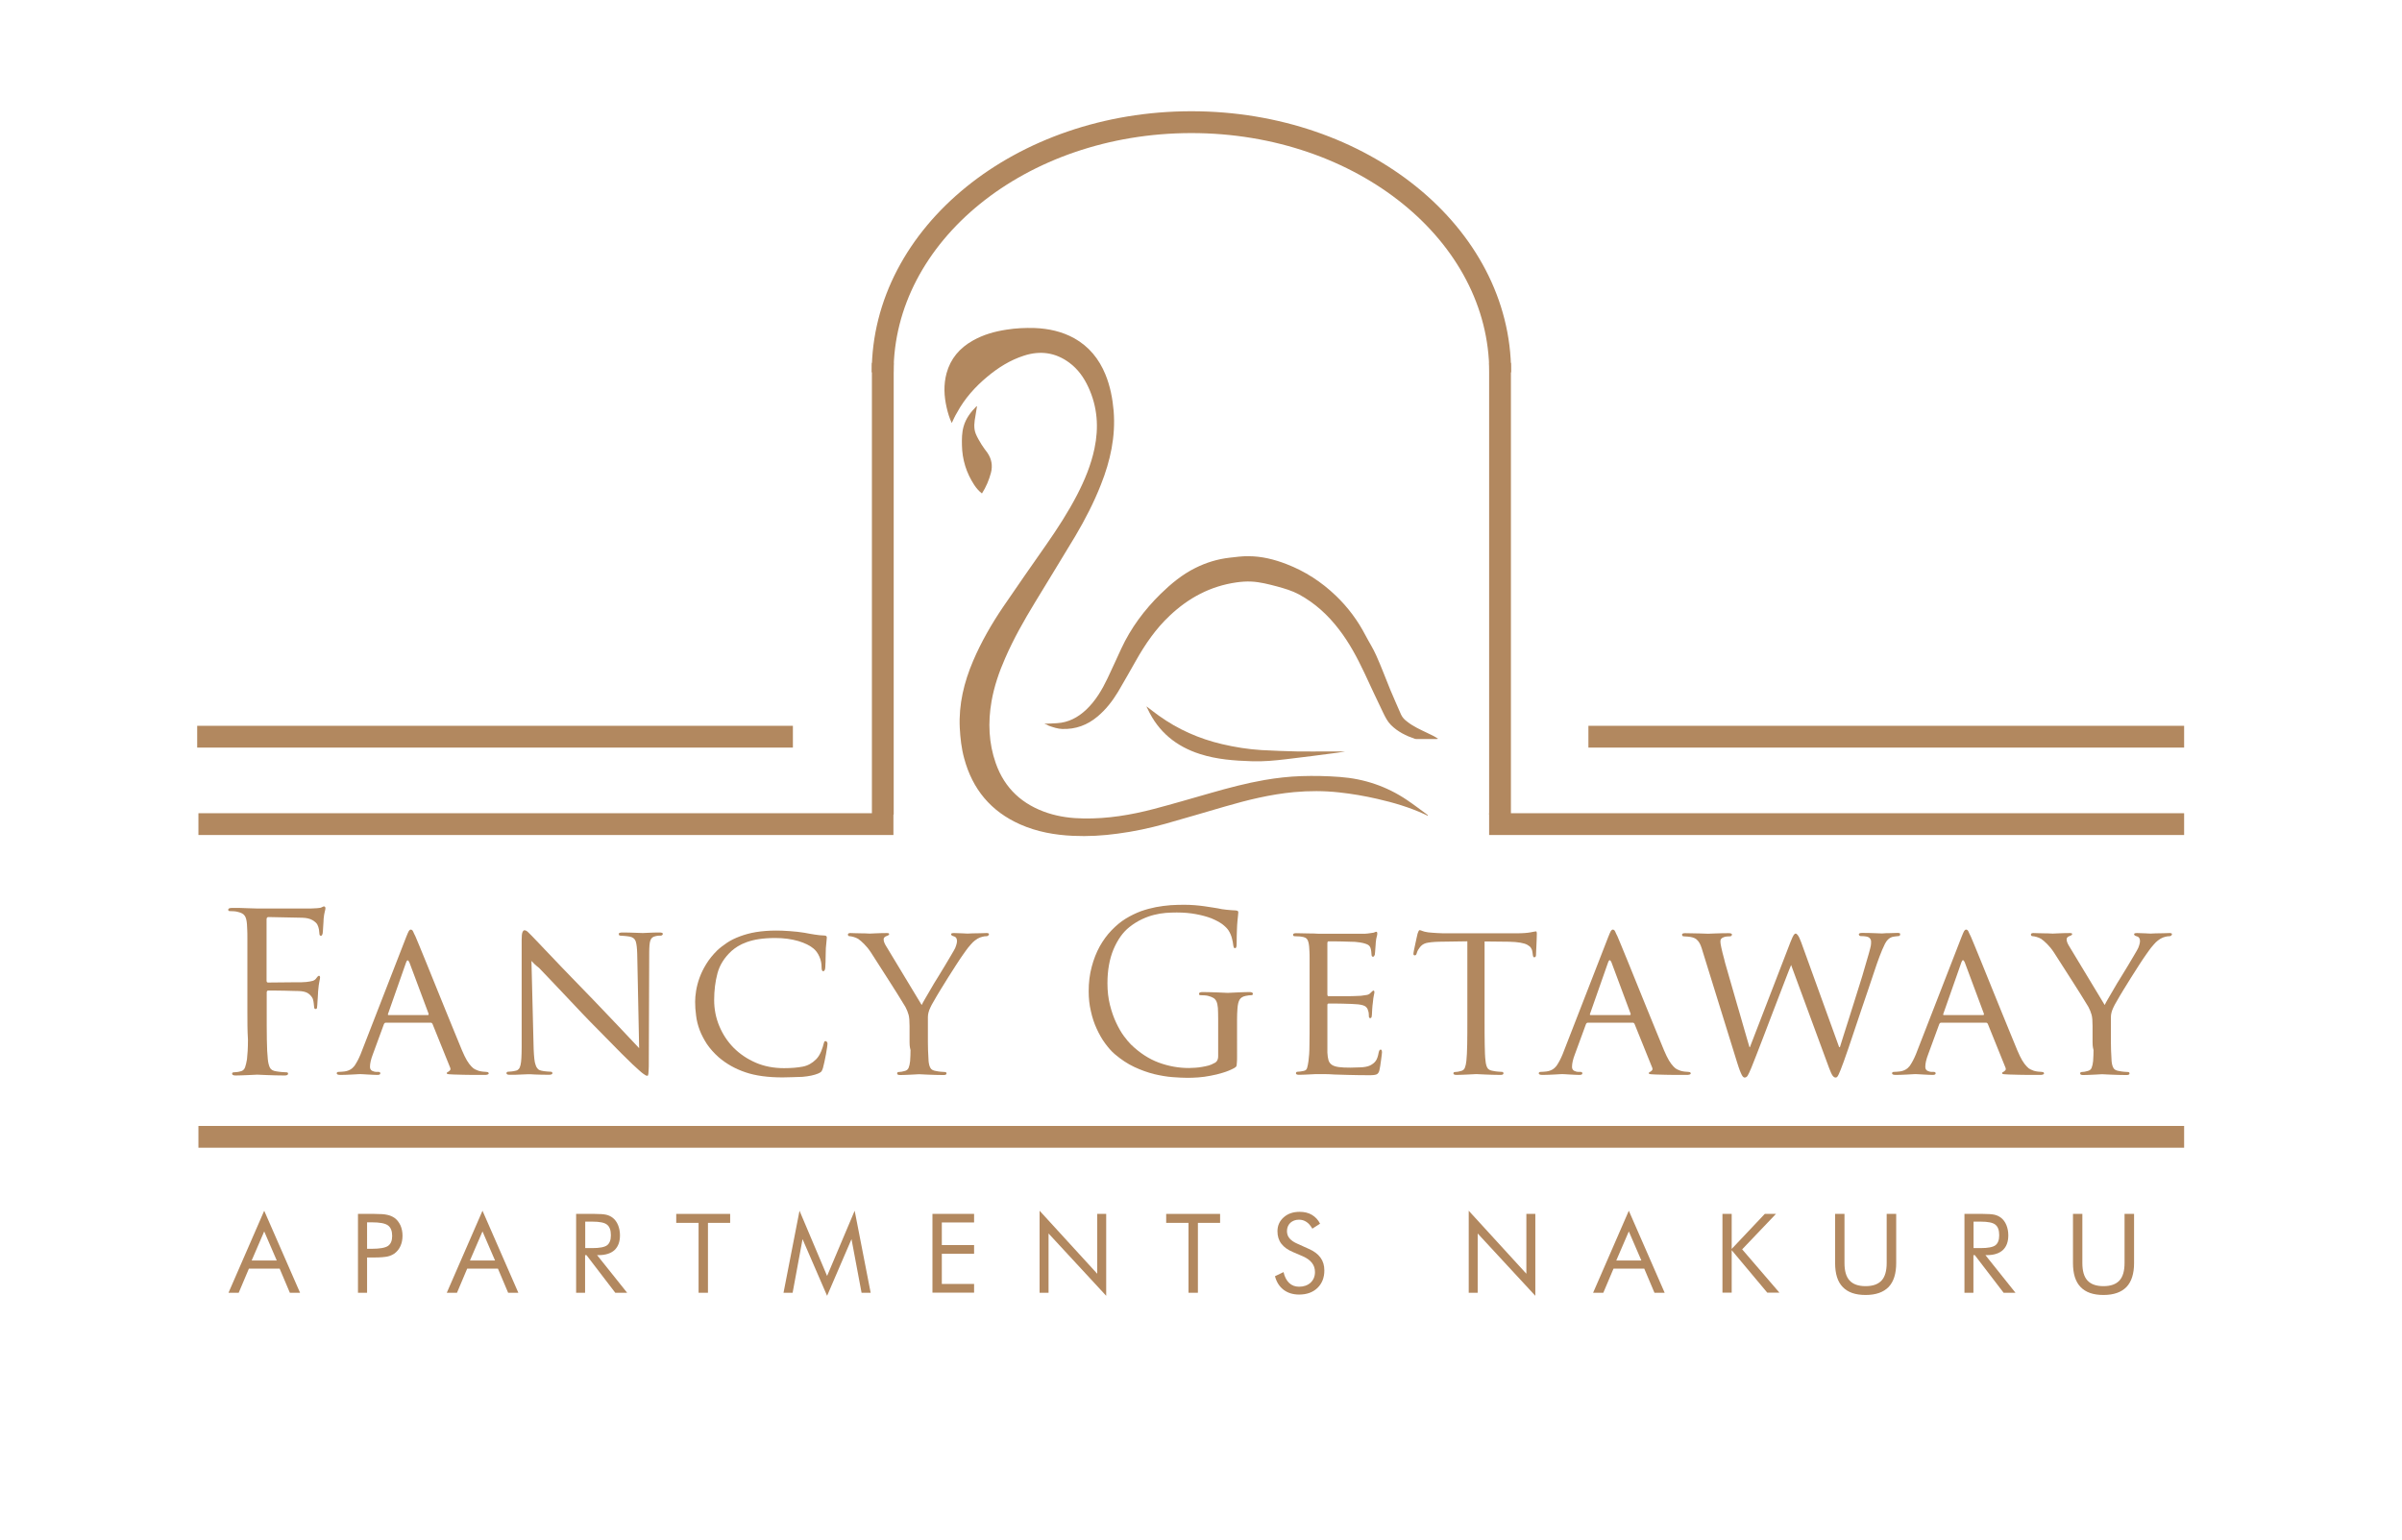 <?xml version="1.0" encoding="UTF-8"?> <svg xmlns="http://www.w3.org/2000/svg" xmlns:xlink="http://www.w3.org/1999/xlink" version="1.1" id="Layer_1" x="0px" y="0px" viewBox="0 0 1741.9 1117" xml:space="preserve"> <g> <path fill="#B2885F" d="M179.4,733.2V705c0-6.2,0-11.3,0-15.2c0-3.9,0-7.1,0-9.5c0-2.4,0-4.3-0.1-5.8c-0.1-1.4-0.1-2.8-0.2-4.1 c-0.2-2.8-0.7-4.9-1.6-6.2c-0.9-1.4-2.6-2.3-5.3-2.9c-0.6-0.2-1.5-0.3-2.6-0.4c-1.1-0.1-2.1-0.1-2.8-0.1c-0.9,0-1.3-0.3-1.3-1 c0-0.9,0.9-1.3,2.6-1.3c1.8,0,3.7,0,5.8,0c2,0,3.9,0.1,5.8,0.2l6.6,0.2c0.5,0,1.8,0,3.8,0c2,0,4.3,0,7,0s5.6,0,8.7,0 c3.1,0,6,0,8.7,0c2.7,0,5.1,0,7.1,0c2,0,3.4,0,4,0c1.5-0.1,2.9-0.2,4.1-0.2c1.2-0.1,2.2-0.2,3-0.4c0.5-0.2,1-0.4,1.3-0.6 c0.3-0.2,0.6-0.3,1-0.3c0.6,0,1,0.5,1,1.4c0,0.5-0.2,1.4-0.5,2.5c-0.3,1.1-0.6,2.8-0.8,5c0,0.4,0,1.1-0.1,2.1c-0.1,1-0.1,2-0.2,3.1 c-0.1,1.1-0.2,2.2-0.2,3.2c-0.1,1-0.1,1.7-0.2,2.2c-0.1,0.4-0.2,0.8-0.4,1.2c-0.2,0.4-0.5,0.6-0.9,0.6c-0.7,0-1.1-0.6-1.1-1.9 c0-0.6-0.1-1.5-0.3-2.7c-0.2-1.2-0.6-2.3-1.1-3.4c-0.5-1.1-1.7-2.2-3.5-3.3c-1.8-1.1-4.3-1.7-7.4-1.8l-24.6-0.5 c-1,0-1.4,0.6-1.4,1.8v44.3c0,1,0.4,1.4,1.1,1.4l20.5-0.2c1.4,0,2.6,0,3.8,0c1.1,0,2.3-0.1,3.4-0.2c1.9-0.2,3.4-0.5,4.6-0.8 c1.1-0.3,2.1-1,2.8-2.1c0.3-0.4,0.6-0.8,0.9-1.1c0.3-0.3,0.6-0.5,0.9-0.5c0.5,0,0.8,0.4,0.8,1.3c0,0.5-0.2,1.5-0.5,2.9 c-0.3,1.4-0.6,3.4-0.8,6c-0.1,0.8-0.2,1.8-0.2,2.9c-0.1,1.1-0.1,2.1-0.2,3.2c-0.1,1.1-0.1,2-0.2,2.9c-0.1,0.9-0.1,1.4-0.1,1.8 c0,0.7-0.1,1.4-0.2,2.1c-0.1,0.6-0.4,1-1,1c-0.7,0-1.1-0.5-1.1-1.4c-0.1-0.9-0.2-1.8-0.3-2.8c-0.1-1-0.3-2-0.6-3 c-0.4-1.2-1.3-2.3-2.6-3.5c-1.3-1.2-3.2-1.9-5.7-2.2c-1-0.1-2.6-0.2-5-0.2c-2.4-0.1-4.9-0.1-7.5-0.2c-2.6-0.1-5-0.1-7.3-0.1 c-2.2,0-3.7,0-4.3,0c-0.7,0-1.1,0.5-1.1,1.4v13.6c0,7.7,0,14.5,0.1,20.6c0.1,6,0.3,10.7,0.7,14.2c0.2,2.3,0.7,4.3,1.4,5.9 c0.7,1.6,2.3,2.6,4.8,2.9c1.2,0.2,2.5,0.4,3.9,0.5c1.4,0.1,2.5,0.2,3.3,0.2c0.9,0,1.3,0.3,1.3,1c0,0.9-0.9,1.3-2.6,1.3 c-2.2,0-4.5,0-6.7-0.1c-2.2-0.1-4.3-0.1-6.2-0.2c-1.9-0.1-3.4-0.1-4.6-0.2c-1.2-0.1-1.9-0.1-2.2-0.1c-0.2,0-0.9,0-2.2,0.1 c-1.2,0.1-2.6,0.1-4.2,0.2c-1.6,0.1-3.3,0.1-5,0.2c-1.7,0.1-3.1,0.1-4.3,0.1c-1.7,0-2.6-0.4-2.6-1.3c0-0.6,0.4-1,1.3-1 c0.7,0,1.5-0.1,2.4-0.2c0.9-0.1,1.7-0.3,2.4-0.5c1.6-0.3,2.7-1.3,3.3-2.9c0.6-1.6,1-3.6,1.4-5.9c0.4-3.4,0.7-8.1,0.7-14.2 C179.4,747.7,179.4,740.9,179.4,733.2z"></path> <path fill="#B2885F" d="M261.5,764.6l33.1-85.1c0.9-2.2,1.5-3.7,1.9-4.3c0.4-0.6,0.9-1,1.4-1c0.7,0,1.3,0.5,1.7,1.4 c0.4,0.9,0.9,2.1,1.7,3.6c0.4,1,1.4,3.2,2.8,6.7c1.4,3.5,3.2,7.8,5.2,12.7c2,5,4.2,10.4,6.6,16.3s4.8,11.8,7.1,17.5 c2.3,5.8,4.6,11.2,6.7,16.4c2.1,5.2,3.9,9.5,5.3,12.9c1.3,3.1,2.5,5.5,3.6,7.4c1.1,1.8,2.2,3.3,3.2,4.3c1,1.1,1.9,1.8,2.8,2.2 c0.9,0.4,1.7,0.7,2.4,1c1.1,0.3,2.1,0.5,3,0.6c1,0.1,1.8,0.2,2.6,0.2c0.4,0,0.8,0.1,1.2,0.2c0.4,0.2,0.6,0.5,0.6,0.9 c0,0.4-0.3,0.7-1,0.9c-0.6,0.2-1.4,0.2-2.2,0.2c-0.5,0-1.5,0-3,0s-3.2,0-5.3,0s-4.3,0-6.7-0.1c-2.4-0.1-4.8-0.1-7.3-0.2 c-1.4-0.1-2.6-0.2-3.5-0.2c-1-0.1-1.4-0.3-1.4-0.7c0-0.3,0.1-0.5,0.2-0.6c0.2-0.1,0.4-0.2,0.7-0.4c0.4-0.2,0.9-0.6,1.4-1.1 c0.5-0.5,0.5-1.4-0.1-2.6l-12.6-31.2c-0.3-0.5-0.7-0.8-1.3-0.8h-32.5c-0.6,0-1.1,0.4-1.4,1.1l-8,21.8c-1.4,3.6-2.1,6.7-2.1,9.1 c0,1.4,0.5,2.3,1.5,2.9c1,0.5,2.1,0.8,3.3,0.8h1.3c1,0,1.4,0.4,1.4,1.1s-0.7,1.1-2.1,1.1c-0.9,0-1.9,0-3.2-0.1 c-1.3-0.1-2.6-0.1-3.8-0.2c-1.3-0.1-2.4-0.1-3.4-0.2c-1-0.1-1.7-0.1-2.2-0.1c-0.3,0-1,0-2,0.1c-1,0.1-2.2,0.1-3.5,0.2 c-1.3,0.1-2.8,0.1-4.3,0.2c-1.5,0.1-3,0.1-4.4,0.1c-1.8,0-2.7-0.4-2.7-1.1s0.4-1.1,1.3-1.1c0.5,0,1.2,0,2.1-0.1 c0.9-0.1,1.5-0.1,2.1-0.2c3.2-0.4,5.6-1.8,7.3-4C258.6,770.8,260.1,768,261.5,764.6z M281.8,736.2h28.5c0.4,0,0.6-0.3,0.5-1 L296.9,698c-0.9-2-1.7-2-2.4,0l-13.1,37.3C281.2,735.9,281.3,736.2,281.8,736.2z"></path> <path fill="#B2885F" d="M385.4,696.9L387,761c0.1,2.8,0.3,5.1,0.5,7c0.2,1.9,0.5,3.4,1,4.6c0.4,1.2,1,2.1,1.6,2.7 c0.6,0.6,1.4,1,2.4,1.2c1.3,0.3,2.6,0.5,4,0.6c1.4,0.1,2.4,0.2,3,0.2c0.7,0,1.1,0.4,1.1,1.1s-0.9,1.1-2.6,1.1 c-4.1,0-7.4-0.1-10-0.2c-2.6-0.2-4.2-0.2-4.9-0.2c-0.6,0-2.3,0.1-4.9,0.2c-2.6,0.2-5.5,0.2-8.7,0.2c-1.5,0-2.2-0.4-2.2-1.1 s0.4-1.1,1.1-1.1c0.5,0,1.4-0.1,2.5-0.2c1.1-0.1,2.2-0.3,3.3-0.6c0.9-0.2,1.5-0.6,2.1-1.3c0.5-0.6,0.9-1.6,1.2-2.9 c0.3-1.3,0.5-3,0.6-5c0.1-2.1,0.2-4.7,0.2-7.8v-77.9c0-2.8,0.2-4.6,0.6-5.5c0.4-0.9,0.8-1.4,1.4-1.4c0.9,0,1.8,0.5,2.8,1.5 c1,1,1.9,1.9,2.6,2.6c0.5,0.5,2.1,2.2,4.8,5c2.7,2.8,6,6.4,10.1,10.6c4.1,4.3,8.6,9.1,13.8,14.4c5.1,5.3,10.4,10.8,15.8,16.3 c3.5,3.6,7,7.3,10.5,11c3.5,3.7,6.7,7.1,9.8,10.3c3,3.2,5.7,6,8,8.5c2.3,2.5,4,4.2,5,5.3l-1.4-68.2c-0.1-4.4-0.5-7.5-1.1-9.3 c-0.6-1.8-2-2.9-4.2-3.4c-1.3-0.2-2.6-0.4-4-0.5c-1.4-0.1-2.3-0.2-2.9-0.2c-0.5,0-0.9-0.2-1-0.5c-0.1-0.3-0.2-0.6-0.2-0.8 c0-0.6,0.9-1,2.7-1c3.2,0,6.2,0.1,9.1,0.2c2.9,0.1,4.7,0.2,5.6,0.2c0.9,0,2.3-0.1,4.5-0.2c2.1-0.1,4.6-0.2,7.5-0.2 c1.7,0,2.6,0.3,2.6,1c0,0.2-0.1,0.5-0.4,0.8c-0.3,0.3-0.7,0.5-1.2,0.5c-0.3,0-0.7,0-1.3,0c-0.5,0-1.2,0.1-2.1,0.3 c-1.2,0.2-2.1,0.6-2.7,1.1c-0.6,0.5-1.1,1.3-1.4,2.2c-0.3,0.9-0.5,2.1-0.6,3.4c-0.1,1.4-0.2,3.1-0.2,5.1l-0.3,79.7 c0,2.2,0,4-0.1,5.3c-0.1,1.3-0.1,2.3-0.2,3c-0.1,0.7-0.2,1.1-0.3,1.3s-0.3,0.2-0.6,0.2c-0.3,0-0.7-0.1-1.1-0.3 c-0.4-0.2-1-0.6-1.8-1.2s-1.8-1.4-3-2.5c-1.2-1.1-2.8-2.5-4.7-4.3c-0.3-0.3-1.7-1.7-4.2-4.1c-2.5-2.4-5.5-5.4-9-9 c-3.5-3.6-7.4-7.5-11.5-11.7c-4.2-4.2-8.1-8.2-11.8-12.1c-4.1-4.3-8-8.5-11.9-12.6c-3.9-4.1-7.5-7.9-10.8-11.4 c-3.3-3.5-6.2-6.5-8.6-9C388.2,699.9,386.4,698.1,385.4,696.9z"></path> <path fill="#B2885F" d="M567.6,781.4c-10.7,0-19.7-1.2-27-3.7c-7.4-2.5-13.8-6.1-19.4-10.9c-3.4-3-6.2-6.2-8.5-9.5 c-2.2-3.4-4-6.8-5.3-10.2c-1.3-3.5-2.2-7-2.6-10.5c-0.5-3.5-0.7-6.9-0.7-10.1c0-2.2,0.2-4.9,0.7-7.9s1.3-6.2,2.5-9.5 c1.2-3.3,2.8-6.6,4.9-10s4.7-6.6,7.8-9.7c2.1-2,4.6-3.9,7.3-5.7c2.7-1.8,5.8-3.3,9.3-4.6c3.5-1.3,7.4-2.4,11.7-3.1 c4.3-0.7,9.2-1.1,14.6-1.1c2.8,0,6,0.1,9.8,0.4c3.7,0.3,7.3,0.6,10.7,1.2c2.7,0.5,5.1,1,7.4,1.3c2.3,0.4,4.6,0.6,7,0.7 c1.2,0,1.8,0.5,1.8,1.4c0,0.5-0.1,1.3-0.2,2.4c-0.1,1.1-0.3,2.8-0.5,5.3c0,1.2,0,2.5-0.1,3.8c-0.1,1.4-0.1,2.7-0.1,4.1 c0,1.3,0,2.6-0.1,3.7c-0.1,1.1-0.1,1.9-0.1,2.3c-0.1,1.9-0.6,2.9-1.6,2.9c-0.7,0-1.1-1-1.1-2.9c0-2.7-0.5-5.2-1.6-7.7 c-1.1-2.5-2.5-4.4-4.3-5.9c-2.5-2.1-6.1-3.9-11-5.4c-4.9-1.4-10.4-2.2-16.7-2.2c-4.5,0-8.4,0.3-11.8,0.8c-3.4,0.5-6.4,1.3-8.9,2.2 c-2.5,0.9-4.6,1.9-6.4,3c-1.8,1.1-3.3,2.3-4.6,3.4c-5.2,4.8-8.6,10.2-10.2,16.2c-1.6,6-2.4,12.5-2.4,19.4c0,6.5,1.2,12.8,3.7,18.8 c2.5,6,5.9,11.2,10.4,15.8c4.5,4.5,9.8,8.1,16,10.8c6.2,2.7,13.1,4,20.6,4c5.3,0,9.8-0.4,13.5-1.1c3.7-0.7,6.9-2.5,9.7-5.3 c1.5-1.5,2.7-3.4,3.7-5.8c1-2.4,1.5-4.2,1.8-5.5c0.2-0.7,0.4-1.3,0.5-1.5c0.1-0.3,0.4-0.4,1-0.4c0.3,0,0.6,0.2,0.9,0.6 c0.3,0.4,0.4,0.8,0.4,1.4c0,0.2-0.1,1-0.3,2.5c-0.2,1.4-0.5,3.1-0.8,4.9c-0.3,1.8-0.7,3.7-1.1,5.5c-0.4,1.9-0.8,3.4-1.1,4.6 c-0.4,1.3-0.8,2.1-1.2,2.6c-0.4,0.4-1.1,0.9-2.3,1.4c-2.9,1.2-6.7,2-11.4,2.4C576.9,781.1,572.2,781.4,567.6,781.4z"></path> <path fill="#B2885F" d="M659.6,755.9v-11.7c0-3.6-0.2-6.4-0.7-8.2c-0.5-1.9-1.3-3.8-2.3-5.7c-0.2-0.3-0.9-1.4-1.9-3.1 c-1.1-1.8-2.4-3.9-4-6.5c-1.6-2.6-3.3-5.3-5.2-8.2c-1.9-2.9-3.7-5.8-5.5-8.6c-1.8-2.8-3.5-5.4-5-7.8c-1.5-2.3-2.6-4.1-3.4-5.3 c-1.7-2.6-3.4-4.6-5-6.2c-1.6-1.6-3-2.8-4.3-3.7c-1.1-0.6-2.2-1.1-3.4-1.4c-1.2-0.3-2-0.5-2.6-0.5c-1,0-1.4-0.4-1.4-1.3 c0-0.6,0.6-1,1.8-1c0.6,0,1.7,0,3.2,0.1c1.5,0.1,3,0.1,4.6,0.1c1.5,0,2.9,0,4.1,0.1c1.2,0.1,1.9,0.1,2.1,0.1c0.5,0,2-0.1,4.4-0.2 c2.4-0.1,5-0.2,7.8-0.2c0.9,0,1.4,0.1,1.6,0.2c0.2,0.2,0.3,0.4,0.3,0.7c0,0.4-0.7,0.9-2.2,1.4c-1.2,0.5-1.8,1.3-1.8,2.2 s0.2,1.9,0.6,2.7c0.4,0.9,0.8,1.7,1.4,2.6l25.6,42.4c0.4-1,1.3-2.5,2.5-4.6c1.2-2.1,2.6-4.5,4.2-7.2c1.5-2.7,3.2-5.4,5-8.3 c1.8-2.9,3.4-5.6,5-8.2c1.5-2.6,2.9-4.9,4.1-6.9c1.2-2,2-3.3,2.4-4.1c0.9-1.5,1.5-2.8,1.8-4c0.4-1.2,0.6-2.2,0.6-3 c0-1.9-0.7-3.1-2.2-3.5c-1.4-0.3-2.1-0.9-2.1-1.6c0-0.5,0.7-0.8,2.2-0.8c1.8,0,3.8,0.1,5.8,0.2c2.1,0.1,3.4,0.2,3.9,0.2 c0.2,0,0.9,0,2.2-0.1c1.2-0.1,2.6-0.1,4.1-0.1c1.5,0,3,0,4.4-0.1c1.4-0.1,2.5-0.1,3.1-0.1c1.2,0,1.8,0.3,1.8,0.8 c0,0.3-0.2,0.6-0.5,1c-0.3,0.3-0.7,0.5-1.3,0.5c-0.9,0-1.9,0.1-3,0.4c-1.2,0.3-2.3,0.7-3.5,1.4c-1.4,0.9-2.5,1.7-3.4,2.6 c-0.9,0.9-2.1,2.3-3.6,4.1c-0.7,1-1.9,2.5-3.4,4.7c-1.5,2.2-3.3,4.7-5.1,7.6c-1.9,2.9-3.8,5.9-5.8,9.1c-2,3.2-3.9,6.3-5.7,9.2 c-1.8,2.9-3.3,5.5-4.6,7.8c-1.3,2.2-2.2,3.8-2.6,4.8c-1.2,2.5-1.8,4.8-1.8,7c0,2.2,0,4.4,0,6.6v11.7c0,1.2,0,3,0.1,5.6 c0.1,2.6,0.2,5.2,0.4,8c0.2,2,0.6,3.7,1.3,4.9c0.6,1.2,2,2,4.2,2.3c1,0.2,2.1,0.4,3.4,0.5c1.3,0.1,2.3,0.2,3,0.2 c0.7,0,1.1,0.4,1.1,1.1s-0.7,1.1-2.2,1.1c-1.9,0-3.9,0-5.9-0.1c-2-0.1-3.9-0.1-5.6-0.2c-1.7-0.1-3.1-0.1-4.2-0.2 c-1.1-0.1-1.8-0.1-2-0.1c-0.2,0-0.8,0-1.8,0.1c-1,0.1-2.2,0.1-3.7,0.2c-1.4,0.1-2.9,0.1-4.4,0.2c-1.5,0.1-2.8,0.1-3.8,0.1 c-1.5,0-2.2-0.4-2.2-1.1s0.4-1.1,1.1-1.1c0.6,0,1.3-0.1,2.1-0.2c0.7-0.1,1.4-0.3,2.1-0.5c1.5-0.3,2.5-1.1,3-2.3 c0.5-1.2,0.9-2.9,1.1-4.9c0.2-2.8,0.3-5.4,0.3-8C659.6,759,659.6,757.1,659.6,755.9z"></path> <path fill="#B2885F" d="M883.4,766v-27.2c0-3.2-0.1-5.8-0.2-7.8c-0.2-2-0.5-3.5-1-4.6s-1.2-2-2.2-2.6c-1-0.6-2.2-1.1-3.8-1.5 c-0.6-0.2-1.5-0.3-2.6-0.4c-1.1-0.1-2.1-0.1-2.8-0.1c-0.9,0-1.3-0.3-1.3-1c0-0.9,0.9-1.3,2.6-1.3c1.8,0,3.7,0,5.8,0.1 c2,0.1,3.9,0.1,5.7,0.2c1.8,0.1,3.3,0.1,4.5,0.2c1.2,0.1,1.9,0.1,2.2,0.1c0.2,0,0.9,0,2.2-0.1c1.2-0.1,2.6-0.1,4.2-0.2 c1.6-0.1,3.3-0.1,5-0.2c1.7-0.1,3.1-0.1,4.3-0.1c1.7,0,2.6,0.4,2.6,1.3c0,0.6-0.4,1-1.3,1c-0.5,0-1.1,0-1.7,0.1 c-0.6,0.1-1.4,0.2-2.3,0.4c-2.1,0.4-3.6,1.4-4.4,2.8c-0.8,1.4-1.3,3.5-1.5,6.3c-0.2,2.6-0.3,5.1-0.3,7.7s0,5.5,0,9V766 c0,1.8,0,3.2-0.1,4.2c-0.1,1-0.1,1.8-0.2,2.4c-0.1,0.6-0.3,1-0.6,1.2c-0.3,0.2-0.7,0.5-1.1,0.8c-2.6,1.4-5.3,2.5-8.3,3.4 c-3,0.9-6,1.7-9,2.2c-3,0.6-6,1-8.8,1.2c-2.8,0.2-5.4,0.3-7.8,0.3c-3.1,0-6.7-0.2-10.9-0.5c-4.2-0.3-8.6-1.1-13.4-2.2 c-4.7-1.2-9.5-2.9-14.4-5.2c-4.9-2.3-9.5-5.4-14-9.2c-2.5-2.1-4.8-4.8-7.1-7.9c-2.3-3.1-4.3-6.7-6.1-10.6 c-1.8-3.9-3.2-8.1-4.2-12.7c-1.1-4.6-1.6-9.4-1.6-14.4c0-6.4,0.7-12.3,2.2-17.8c1.4-5.4,3.4-10.4,5.8-14.8 c2.5-4.4,5.3-8.3,8.6-11.7c3.3-3.4,6.6-6.2,10.2-8.4c3.6-2.2,7.3-4,11-5.4c3.7-1.3,7.4-2.3,11-3c3.6-0.7,7.2-1.1,10.6-1.4 c3.5-0.2,6.7-0.3,9.8-0.3c2.6,0,5.1,0.1,7.7,0.3c2.6,0.2,5,0.5,7.2,0.8c2.2,0.3,4.2,0.6,5.9,0.9c1.7,0.3,2.9,0.5,3.7,0.6 c1.7,0.4,3.8,0.8,6.2,1c2.5,0.3,4.7,0.4,6.7,0.5c0.9,0.1,1.4,0.3,1.6,0.5c0.2,0.3,0.3,0.5,0.3,0.9c0,0.5-0.1,1.3-0.2,2.2 c-0.1,1-0.2,2.3-0.4,4c-0.2,1.7-0.3,3.9-0.4,6.6c-0.1,2.7-0.2,6-0.2,9.9c0,1.3-0.1,2.2-0.3,2.6c-0.2,0.5-0.6,0.7-1.1,0.7 c-0.5,0-0.9-0.8-1.1-2.4c-0.1-1.2-0.4-2.7-0.9-4.7c-0.5-2-1.3-3.9-2.5-5.8c-1-1.5-2.5-3-4.6-4.6c-2.1-1.5-4.8-2.9-7.9-4.2 c-3.2-1.2-6.8-2.2-11.1-3s-8.9-1.2-14-1.2c-2.6,0-5.2,0.1-7.9,0.3c-2.7,0.2-5.5,0.7-8.4,1.4c-2.9,0.7-5.9,1.8-8.9,3.2 c-3,1.4-6.1,3.3-9.1,5.7c-4.7,3.7-8.5,9.1-11.5,16.1c-2.9,7-4.4,15.2-4.4,24.6c0,5.7,0.6,10.9,1.8,15.7c1.2,4.8,2.7,9.1,4.5,12.9 c1.8,3.8,3.6,7,5.6,9.7s3.7,4.7,5.1,6.1c6.4,6.2,13.2,10.6,20.3,13.2c7.1,2.6,14.4,3.9,21.7,3.9c1.4,0,2.9-0.1,4.6-0.2 c1.7-0.1,3.4-0.3,5-0.6c1.7-0.3,3.2-0.6,4.7-1c1.5-0.4,2.8-1,3.8-1.6C882.4,770.4,883.4,768.6,883.4,766z"></path> <path fill="#B2885F" d="M949.7,740.1v-24c0-5.2,0-9.5,0-12.8c0-3.3,0-6,0-8.1s0-3.7-0.1-5c-0.1-1.2-0.1-2.4-0.2-3.4 c-0.2-2.3-0.6-4.1-1.3-5.3c-0.6-1.2-2.1-1.9-4.5-2.2c-0.5-0.1-1.3-0.2-2.3-0.2c-1-0.1-1.8-0.1-2.5-0.1c-0.7,0-1.1-0.4-1.1-1.1 c0-0.7,0.7-1.1,2.2-1.1c1.6,0,3.3,0,5.1,0.1c1.8,0.1,3.5,0.1,5.1,0.1c1.6,0,3,0,4.1,0.1c1.1,0.1,1.8,0.1,2,0.1c0.1,0,1,0,2.6,0 s3.5,0,5.8,0c2.3,0,4.8,0,7.5,0s5.3,0,7.8,0c2.5,0,4.6,0,6.4,0c1.8,0,3,0,3.5,0c1.4-0.1,2.7-0.2,3.8-0.4c1.2-0.2,2-0.3,2.6-0.4 c0.3-0.1,0.6-0.2,1-0.4s0.6-0.2,1-0.2c0.4,0,0.6,0.4,0.6,1.3c0,0.5-0.1,1.3-0.4,2.2c-0.3,0.9-0.5,2.3-0.7,4.2c0,0.3,0,0.9-0.1,1.7 c-0.1,0.8-0.1,1.7-0.2,2.6c-0.1,1-0.2,1.9-0.2,2.7c-0.1,0.9-0.1,1.5-0.2,1.9c-0.1,0.3-0.3,0.6-0.5,1c-0.2,0.3-0.5,0.5-0.8,0.5 c-0.7,0-1.1-0.6-1.1-1.8c0-0.5-0.1-1.3-0.2-2.2c-0.1-0.9-0.3-1.8-0.6-2.6c-0.2-0.5-0.5-1-0.9-1.4c-0.4-0.4-0.9-0.8-1.7-1.1 c-0.7-0.3-1.7-0.6-2.9-0.9c-1.2-0.3-2.7-0.5-4.6-0.7c-0.6-0.1-2-0.2-4-0.2c-2-0.1-4.2-0.1-6.5-0.2c-2.3-0.1-4.4-0.1-6.3-0.1 s-3.1,0-3.5,0c-0.5,0-0.8,0.5-0.8,1.4v37c0,1,0.3,1.4,0.8,1.4c0.4,0,1.7,0,3.9,0c2.2,0,4.6,0,7.3,0c2.7,0,5.2,0,7.5-0.1 c2.3-0.1,3.9-0.1,4.8-0.2c1.7-0.2,3.1-0.4,4.2-0.6c1.1-0.2,2-0.6,2.7-1.4c1.2-1.2,1.9-1.8,2.1-1.8c0.5,0,0.8,0.4,0.8,1.1 c0,0.4-0.1,1.2-0.4,2.4c-0.3,1.2-0.5,2.9-0.7,5.1c-0.2,1.4-0.4,3.1-0.5,5c-0.1,2-0.2,3.2-0.2,3.8c0,0.5-0.1,1.1-0.2,1.7 c-0.2,0.6-0.5,0.9-1,0.9c-0.6,0-1-0.4-1-1.3c0-0.6,0-1.3-0.1-2.1c-0.1-0.7-0.2-1.5-0.6-2.4c-0.2-1-0.8-1.8-1.7-2.6 c-0.9-0.7-2.7-1.3-5.5-1.6c-1-0.1-2.5-0.2-4.6-0.3c-2.1-0.1-4.3-0.2-6.6-0.2c-2.2-0.1-4.3-0.1-6.2-0.1s-3.2,0-3.8,0s-1,0.3-1,1 v11.4c0,1.2,0,2.9,0,5.2c0,2.3,0,4.7,0,7.1c0,2.5,0,4.7,0,6.8s0,3.4,0,4.1c0.1,2.2,0.4,4.1,0.8,5.5c0.4,1.4,1.3,2.6,2.5,3.4 c1.2,0.8,2.9,1.3,5,1.6c2.1,0.3,5,0.4,8.5,0.4c1.8,0,4.2-0.1,7-0.2c2.9-0.1,5.2-0.5,7-1.3c1.8-0.9,3.2-1.9,4.2-3.3 c1-1.3,1.7-3.4,2.2-6.2c0.3-1.4,0.8-2.1,1.4-2.1c0.4,0,0.7,0.2,0.8,0.6c0.1,0.4,0.2,0.9,0.2,1.4c0,0.2-0.1,0.9-0.2,2 c-0.1,1.1-0.3,2.4-0.5,3.8c-0.2,1.4-0.4,2.8-0.6,4.2c-0.2,1.3-0.4,2.4-0.6,3.1c-0.2,0.9-0.5,1.5-0.9,2c-0.4,0.5-0.8,0.8-1.4,1 c-0.5,0.2-1.3,0.3-2.2,0.4c-0.9,0.1-2.1,0.1-3.4,0.1c-5.3,0-10-0.1-14.1-0.2c-4.1-0.1-7.5-0.2-10.4-0.3c-3-0.2-5.4-0.3-7.3-0.3 c-1.9,0-3.3,0-4.4,0c-0.2,0-0.9,0-2.1,0c-1.2,0-2.5,0.1-4,0.2c-1.4,0.1-2.8,0.2-4.2,0.2c-1.4,0.1-2.7,0.1-3.9,0.1 c-1.5,0-2.2-0.4-2.2-1.1s0.4-1.1,1.1-1.1c0.6,0,1.4-0.1,2.2-0.2c0.8-0.2,1.5-0.3,2.2-0.4c1.4-0.2,2.3-1,2.6-2.2 c0.4-1.3,0.7-2.9,1-5c0.4-2.8,0.7-6.7,0.7-11.8C949.7,752.6,949.7,746.7,949.7,740.1z"></path> <path fill="#B2885F" d="M1076.6,682.8V740c0,6.6,0,12.5,0.1,17.6c0.1,5.1,0.2,9.1,0.6,11.9c0.2,2,0.6,3.7,1.3,4.9 c0.6,1.2,2,2,4.2,2.3c1,0.2,2.1,0.4,3.4,0.5c1.3,0.1,2.3,0.2,3,0.2c0.7,0,1.1,0.4,1.1,1.1s-0.7,1.1-2.2,1.1c-1.9,0-3.9,0-5.8-0.1 c-2-0.1-3.8-0.1-5.4-0.2c-1.7-0.1-3-0.1-4.2-0.2c-1.1-0.1-1.8-0.1-2-0.1c-0.2,0-0.9,0-2,0.1c-1.1,0.1-2.5,0.1-4,0.2 c-1.5,0.1-3.1,0.1-4.6,0.2c-1.5,0.1-2.9,0.1-3.9,0.1c-1.5,0-2.2-0.4-2.2-1.1c0-0.6,0.4-1,1.1-1c0.6,0,1.3-0.1,2.1-0.2 c0.7-0.1,1.4-0.3,2.1-0.5c1.5-0.3,2.5-1.1,3-2.4c0.5-1.3,0.9-2.9,1.1-5c0.3-2.8,0.5-6.7,0.6-11.9c0.1-5.1,0.1-11,0.1-17.6v-57.2 l-20.3,0.3c-4.5,0.1-7.7,0.5-9.7,1c-2,0.6-3.5,1.7-4.6,3.3c-0.9,1.2-1.4,2.1-1.6,2.6c-0.2,0.6-0.4,1.1-0.6,1.7 c-0.2,0.9-0.7,1.3-1.4,1.3c-0.2,0-0.4-0.1-0.6-0.2c-0.2-0.2-0.3-0.5-0.3-0.9c0-0.3,0.1-1.2,0.4-2.7c0.3-1.5,0.6-3.1,1-4.7 c0.4-1.6,0.7-3.2,1-4.6c0.3-1.4,0.5-2.3,0.6-2.6c0.1-0.4,0.3-1,0.6-1.6c0.3-0.6,0.6-1,0.8-1c0.5,0,1.2,0.2,2.1,0.6 c0.9,0.4,2.2,0.7,4.2,1c2,0.2,4.2,0.4,6.4,0.5c2.2,0.1,3.8,0.2,4.6,0.2h53.1c2.3,0,4.3-0.1,5.9-0.2c1.6-0.1,3-0.3,4.2-0.5 c1.1-0.2,1.9-0.4,2.6-0.5c0.6-0.1,1.1-0.2,1.4-0.2c0.4,0,0.6,0.5,0.6,1.6c0,1,0,2.3-0.1,3.9c-0.1,1.6-0.1,3.1-0.2,4.7 c-0.1,1.5-0.1,3-0.2,4.2c-0.1,1.3-0.1,2.1-0.1,2.6c0,1.2-0.4,1.8-1.3,1.8c-0.3,0-0.6-0.2-0.7-0.5c-0.2-0.3-0.3-1-0.4-1.9l-0.2-1.4 c-0.1-1.1-0.4-2-1-2.9c-0.5-0.9-1.4-1.6-2.6-2.3c-1.2-0.7-2.9-1.2-5.1-1.6c-2.2-0.4-4.9-0.6-8.2-0.7L1076.6,682.8z"></path> <path fill="#B2885F" d="M1133.2,764.6l33.1-85.1c0.9-2.2,1.5-3.7,1.9-4.3c0.4-0.6,0.9-1,1.4-1c0.7,0,1.3,0.5,1.7,1.4 c0.4,0.9,0.9,2.1,1.7,3.6c0.4,1,1.4,3.2,2.8,6.7c1.4,3.5,3.2,7.8,5.2,12.7c2,5,4.2,10.4,6.6,16.3c2.4,5.9,4.8,11.8,7.1,17.5 c2.3,5.8,4.6,11.2,6.7,16.4c2.1,5.2,3.9,9.5,5.3,12.9c1.3,3.1,2.5,5.5,3.6,7.4c1.1,1.8,2.2,3.3,3.2,4.3c1,1.1,1.9,1.8,2.8,2.2 c0.9,0.4,1.7,0.7,2.4,1c1.1,0.3,2.1,0.5,3,0.6c1,0.1,1.8,0.2,2.6,0.2c0.4,0,0.8,0.1,1.2,0.2c0.4,0.2,0.6,0.5,0.6,0.9 c0,0.4-0.3,0.7-1,0.9s-1.4,0.2-2.2,0.2c-0.5,0-1.5,0-3,0c-1.4,0-3.2,0-5.3,0s-4.3,0-6.7-0.1c-2.4-0.1-4.8-0.1-7.3-0.2 c-1.4-0.1-2.6-0.2-3.5-0.2c-1-0.1-1.4-0.3-1.4-0.7c0-0.3,0.1-0.5,0.2-0.6c0.2-0.1,0.4-0.2,0.7-0.4c0.4-0.2,0.9-0.6,1.4-1.1 c0.5-0.5,0.5-1.4-0.1-2.6l-12.6-31.2c-0.3-0.5-0.7-0.8-1.3-0.8h-32.5c-0.6,0-1.1,0.4-1.4,1.1l-8,21.8c-1.4,3.6-2.1,6.7-2.1,9.1 c0,1.4,0.5,2.3,1.5,2.9c1,0.5,2.1,0.8,3.3,0.8h1.3c1,0,1.4,0.4,1.4,1.1s-0.7,1.1-2.1,1.1c-0.9,0-1.9,0-3.2-0.1 c-1.3-0.1-2.6-0.1-3.8-0.2c-1.3-0.1-2.4-0.1-3.4-0.2c-1-0.1-1.7-0.1-2.2-0.1c-0.3,0-1,0-2,0.1c-1,0.1-2.2,0.1-3.5,0.2 c-1.3,0.1-2.8,0.1-4.3,0.2c-1.5,0.1-3,0.1-4.4,0.1c-1.8,0-2.7-0.4-2.7-1.1s0.4-1.1,1.3-1.1c0.5,0,1.2,0,2.1-0.1 c0.9-0.1,1.5-0.1,2.1-0.2c3.2-0.4,5.6-1.8,7.3-4C1130.3,770.8,1131.8,768,1133.2,764.6z M1153.5,736.2h28.5c0.4,0,0.6-0.3,0.5-1 l-13.9-37.3c-0.9-2-1.7-2-2.4,0l-13.1,37.3C1152.8,735.9,1153,736.2,1153.5,736.2z"></path> <path fill="#B2885F" d="M1306.2,683.4l27.5,76h0.6c0.5-1.8,1.3-4.4,2.4-7.7c1.1-3.3,2.2-7,3.5-11c1.3-4.1,2.6-8.4,4.1-13 c1.4-4.6,2.9-9.1,4.2-13.4c1.4-4.4,2.7-8.6,3.8-12.6c1.2-4,2.2-7.4,3-10.3c0.7-2.6,1.2-4.4,1.4-5.5c0.2-1.1,0.2-2.1,0.2-3 c0-1.2-0.5-2.1-1.4-2.9c-0.9-0.7-3-1.1-6.2-1.1c-0.4,0-0.7-0.2-1-0.5c-0.2-0.3-0.3-0.6-0.3-0.8c0-0.6,0.8-1,2.4-1 c3.6,0,6.8,0.1,9.4,0.2c2.7,0.1,4.3,0.2,5,0.2c0.2,0,0.7,0,1.5-0.1c0.8-0.1,1.8-0.1,2.9-0.1s2.3,0,3.5-0.1c1.2-0.1,2.4-0.1,3.4-0.1 c1.3,0,1.9,0.3,1.9,0.8c0,0.3-0.1,0.6-0.2,1c-0.2,0.3-0.5,0.5-1,0.5c-0.2,0-0.9,0.1-1.9,0.2c-1.1,0.1-2,0.3-2.9,0.5 c-2.1,0.7-3.8,2.4-5.1,5c-1.3,2.6-2.6,5.7-4,9.4c-1.1,2.9-2.3,6.4-3.7,10.6c-1.4,4.2-2.9,8.6-4.5,13.4c-1.6,4.7-3.3,9.7-5,14.7 c-1.7,5.1-3.3,9.9-4.9,14.6c-1.5,4.6-3,8.9-4.3,12.8c-1.3,3.9-2.5,7.1-3.4,9.7c-1,2.6-1.7,4.6-2.3,6.1c-0.6,1.5-1.1,2.7-1.5,3.5 c-0.4,0.9-0.8,1.4-1.1,1.7c-0.3,0.3-0.7,0.4-1.1,0.4c-0.7,0-1.5-0.5-2.2-1.5c-0.7-1-1.5-2.9-2.5-5.5l-27.5-74.6c-0.9,2-2,5-3.5,8.8 c-1.5,3.8-3.2,8.2-5,13c-1.9,4.8-3.8,9.8-5.8,15.1c-2,5.3-4,10.3-5.8,15.2c-1.9,4.9-3.6,9.3-5.1,13.2c-1.5,3.9-2.7,7-3.6,9.1 c-1.2,2.9-2.1,4.8-2.7,5.8s-1.4,1.4-2.2,1.4c-0.3,0-0.7-0.1-1-0.4c-0.4-0.3-0.7-0.8-1.1-1.5c-0.4-0.7-0.8-1.8-1.4-3.2 c-0.5-1.4-1.2-3.3-1.9-5.6l-25-80.6c-0.5-1.8-1-3.3-1.5-4.5c-0.5-1.2-1-2.1-1.6-2.9c-0.6-0.7-1.2-1.3-1.8-1.8 c-0.6-0.4-1.4-0.8-2.4-1.1c-1-0.3-2.1-0.5-3.5-0.6c-1.4-0.1-2.3-0.2-2.9-0.2c-0.9,0-1.3-0.4-1.3-1.3c0-0.6,0.7-1,2.2-1 c3.7,0,7.3,0.1,10.6,0.2c3.3,0.1,5.3,0.2,6.1,0.2c0.6,0,2.4-0.1,5.2-0.2c2.8-0.1,6-0.2,9.5-0.2c1.7,0,2.6,0.3,2.6,1 c0,0.4-0.2,0.7-0.5,1c-0.3,0.2-0.6,0.3-1,0.3c-0.5,0-1.3,0-2.2,0.1c-1,0.1-1.9,0.3-2.7,0.7c-0.5,0.2-1,0.5-1.4,1 c-0.4,0.4-0.6,1.1-0.6,1.9c0,0.9,0.2,2.4,0.7,4.6c0.5,2.2,1.1,4.9,2,8c0.3,1.5,1,4,2,7.4c1,3.5,2.1,7.4,3.4,11.8 c1.2,4.4,2.6,9.1,4,13.9c1.4,4.9,2.8,9.4,4,13.8c1.2,4.3,2.3,8,3.2,11.1c0.9,3.1,1.5,5.1,1.8,6.1h0.3l29.4-76.2 c1.1-2.8,1.9-4.5,2.4-5.2c0.5-0.7,1-1,1.4-1c0.5,0,1.1,0.5,1.7,1.4C1304.6,679.4,1305.3,681.1,1306.2,683.4z"></path> <path fill="#B2885F" d="M1389.4,764.6l33.1-85.1c0.9-2.2,1.5-3.7,1.9-4.3c0.4-0.6,0.9-1,1.4-1c0.7,0,1.3,0.5,1.7,1.4 c0.4,0.9,0.9,2.1,1.7,3.6c0.4,1,1.4,3.2,2.8,6.7c1.4,3.5,3.2,7.8,5.2,12.7c2,5,4.2,10.4,6.6,16.3c2.4,5.9,4.8,11.8,7.1,17.5 c2.3,5.8,4.6,11.2,6.7,16.4c2.1,5.2,3.9,9.5,5.3,12.9c1.3,3.1,2.5,5.5,3.6,7.4c1.1,1.8,2.2,3.3,3.2,4.3c1,1.1,1.9,1.8,2.8,2.2 c0.9,0.4,1.7,0.7,2.4,1c1.1,0.3,2.1,0.5,3,0.6c1,0.1,1.8,0.2,2.6,0.2c0.4,0,0.8,0.1,1.2,0.2c0.4,0.2,0.6,0.5,0.6,0.9 c0,0.4-0.3,0.7-1,0.9s-1.4,0.2-2.2,0.2c-0.5,0-1.5,0-3,0c-1.4,0-3.2,0-5.3,0s-4.3,0-6.7-0.1c-2.4-0.1-4.8-0.1-7.3-0.2 c-1.4-0.1-2.6-0.2-3.5-0.2c-1-0.1-1.4-0.3-1.4-0.7c0-0.3,0.1-0.5,0.2-0.6c0.2-0.1,0.4-0.2,0.7-0.4c0.4-0.2,0.9-0.6,1.4-1.1 c0.5-0.5,0.5-1.4-0.1-2.6l-12.6-31.2c-0.3-0.5-0.7-0.8-1.3-0.8h-32.5c-0.6,0-1.1,0.4-1.4,1.1l-8,21.8c-1.4,3.6-2.1,6.7-2.1,9.1 c0,1.4,0.5,2.3,1.5,2.9c1,0.5,2.1,0.8,3.3,0.8h1.3c1,0,1.4,0.4,1.4,1.1s-0.7,1.1-2.1,1.1c-0.9,0-1.9,0-3.2-0.1 c-1.3-0.1-2.6-0.1-3.8-0.2c-1.3-0.1-2.4-0.1-3.4-0.2c-1-0.1-1.7-0.1-2.2-0.1c-0.3,0-1,0-2,0.1c-1,0.1-2.2,0.1-3.5,0.2 c-1.3,0.1-2.8,0.1-4.3,0.2c-1.5,0.1-3,0.1-4.4,0.1c-1.8,0-2.7-0.4-2.7-1.1s0.4-1.1,1.3-1.1c0.5,0,1.2,0,2.1-0.1 c0.9-0.1,1.5-0.1,2.1-0.2c3.2-0.4,5.6-1.8,7.3-4C1386.5,770.8,1388,768,1389.4,764.6z M1409.7,736.2h28.5c0.4,0,0.6-0.3,0.5-1 l-13.9-37.3c-0.9-2-1.7-2-2.4,0l-13.1,37.3C1409,735.9,1409.1,736.2,1409.7,736.2z"></path> <path fill="#B2885F" d="M1517.5,755.9v-11.7c0-3.6-0.2-6.4-0.7-8.2c-0.5-1.9-1.3-3.8-2.3-5.7c-0.2-0.3-0.9-1.4-1.9-3.1 c-1.1-1.8-2.4-3.9-4-6.5c-1.6-2.6-3.3-5.3-5.2-8.2c-1.9-2.9-3.7-5.8-5.5-8.6c-1.8-2.8-3.5-5.4-5-7.8c-1.5-2.3-2.6-4.1-3.4-5.3 c-1.7-2.6-3.4-4.6-5-6.2c-1.6-1.6-3-2.8-4.3-3.7c-1.1-0.6-2.2-1.1-3.4-1.4c-1.2-0.3-2-0.5-2.6-0.5c-1,0-1.4-0.4-1.4-1.3 c0-0.6,0.6-1,1.8-1c0.6,0,1.7,0,3.2,0.1c1.5,0.1,3,0.1,4.6,0.1c1.5,0,2.9,0,4.1,0.1c1.2,0.1,1.9,0.1,2.1,0.1c0.5,0,2-0.1,4.4-0.2 c2.4-0.1,5-0.2,7.8-0.2c0.9,0,1.4,0.1,1.6,0.2c0.2,0.2,0.3,0.4,0.3,0.7c0,0.4-0.7,0.9-2.2,1.4c-1.2,0.5-1.8,1.3-1.8,2.2 s0.2,1.9,0.6,2.7c0.4,0.9,0.8,1.7,1.4,2.6l25.6,42.4c0.4-1,1.3-2.5,2.5-4.6c1.2-2.1,2.6-4.5,4.2-7.2c1.5-2.7,3.2-5.4,5-8.3 s3.4-5.6,5-8.2c1.5-2.6,2.9-4.9,4.1-6.9c1.2-2,2-3.3,2.4-4.1c0.9-1.5,1.5-2.8,1.8-4c0.4-1.2,0.6-2.2,0.6-3c0-1.9-0.7-3.1-2.2-3.5 c-1.4-0.3-2.1-0.9-2.1-1.6c0-0.5,0.7-0.8,2.2-0.8c1.8,0,3.8,0.1,5.8,0.2c2.1,0.1,3.4,0.2,3.9,0.2c0.2,0,0.9,0,2.2-0.1 c1.2-0.1,2.6-0.1,4.1-0.1c1.5,0,3,0,4.4-0.1c1.4-0.1,2.5-0.1,3.1-0.1c1.2,0,1.8,0.3,1.8,0.8c0,0.3-0.2,0.6-0.5,1 c-0.3,0.3-0.7,0.5-1.3,0.5c-0.9,0-1.9,0.1-3,0.4c-1.2,0.3-2.3,0.7-3.5,1.4c-1.4,0.9-2.5,1.7-3.4,2.6c-0.9,0.9-2.1,2.3-3.6,4.1 c-0.7,1-1.9,2.5-3.4,4.7c-1.5,2.2-3.3,4.7-5.1,7.6c-1.9,2.9-3.8,5.9-5.8,9.1c-2,3.2-3.9,6.3-5.7,9.2c-1.8,2.9-3.3,5.5-4.6,7.8 c-1.3,2.2-2.2,3.8-2.6,4.8c-1.2,2.5-1.8,4.8-1.8,7c0,2.2,0,4.4,0,6.6v11.7c0,1.2,0,3,0.1,5.6c0.1,2.6,0.2,5.2,0.4,8 c0.2,2,0.6,3.7,1.3,4.9c0.6,1.2,2,2,4.2,2.3c1,0.2,2.1,0.4,3.4,0.5c1.3,0.1,2.3,0.2,3,0.2c0.7,0,1.1,0.4,1.1,1.1s-0.7,1.1-2.2,1.1 c-1.9,0-3.9,0-5.9-0.1c-2-0.1-3.9-0.1-5.6-0.2c-1.7-0.1-3.1-0.1-4.2-0.2c-1.1-0.1-1.8-0.1-2-0.1c-0.2,0-0.8,0-1.8,0.1 c-1,0.1-2.2,0.1-3.7,0.2c-1.4,0.1-2.9,0.1-4.4,0.2c-1.5,0.1-2.8,0.1-3.8,0.1c-1.5,0-2.2-0.4-2.2-1.1s0.4-1.1,1.1-1.1 c0.6,0,1.3-0.1,2.1-0.2c0.7-0.1,1.4-0.3,2.1-0.5c1.5-0.3,2.5-1.1,3-2.3c0.5-1.2,0.9-2.9,1.1-4.9c0.2-2.8,0.3-5.4,0.3-8 C1517.5,759,1517.5,757.1,1517.5,755.9z"></path> </g> <g> <path fill="#B2885F" d="M191.6,878.1l26,59.5h-7.4l-7.4-17.5h-22.3l-7.4,17.5h-7.4L191.6,878.1z M191.6,893.1l-9.1,21.1h18.2 L191.6,893.1z"></path> <path fill="#B2885F" d="M266.2,911.9v25.7h-6.6v-57.2h12c4.2,0,7.3,0.2,9.3,0.7c2,0.4,3.7,1.2,5.2,2.2c1.8,1.3,3.2,3.1,4.3,5.4 c1,2.3,1.5,4.8,1.5,7.5c0,2.8-0.5,5.3-1.5,7.5c-1,2.3-2.5,4-4.3,5.4c-1.5,1-3.2,1.8-5.1,2.2c-2,0.4-5.1,0.7-9.3,0.7h-1.9H266.2z M266.2,905.7h3.4c5.8,0,9.8-0.7,11.8-2.1c2-1.4,3-3.8,3-7.2c0-3.6-1-6.2-3.1-7.7s-6-2.2-11.7-2.2h-3.4V905.7z"></path> <path fill="#B2885F" d="M349.9,878.1l26,59.5h-7.4l-7.4-17.5h-22.3l-7.4,17.5h-7.4L349.9,878.1z M349.9,893.1l-9.1,21.1H359 L349.9,893.1z"></path> <path fill="#B2885F" d="M417.8,937.6v-57.2h13.4c3.8,0,6.6,0.2,8.4,0.6c1.8,0.4,3.4,1.2,4.7,2.2c1.7,1.3,3,3.1,3.9,5.3 s1.4,4.7,1.4,7.4c0,4.7-1.3,8.2-3.9,10.7c-2.6,2.4-6.5,3.7-11.5,3.7h-1.2l21.8,27.3h-8.6l-20.9-27.3h-1v27.3H417.8z M424.4,886.1 v19.1h5.2c5.3,0,8.9-0.7,10.7-2.1s2.7-3.8,2.7-7.2c0-3.7-0.9-6.2-2.8-7.7c-1.8-1.5-5.4-2.2-10.6-2.2H424.4z"></path> <path fill="#B2885F" d="M506.6,937.6v-50.7h-16.2v-6.5h39.1v6.5h-16.1v50.7H506.6z"></path> <path fill="#B2885F" d="M599.8,939.8L582,898.7l-7.2,38.9h-6.6l11.6-59.5l20,47.3l20-47.3l11.6,59.5h-6.6l-7.3-38.9L599.8,939.8z"></path> <path fill="#B2885F" d="M676.2,937.6v-57.2h30.2v6.2H683V903h23.4v6.3H683v21.9h23.4v6.3H676.2z"></path> <path fill="#B2885F" d="M753.9,937.6v-59.5l41.8,45.7v-43.4h6.5v59.4l-41.8-45.2v43H753.9z"></path> <path fill="#B2885F" d="M861.9,937.6v-50.7h-16.2v-6.5h39.1v6.5h-16.1v50.7H861.9z"></path> <path fill="#B2885F" d="M949.2,905.8c3.7,1.6,6.5,3.7,8.4,6.3c1.9,2.6,2.8,5.7,2.8,9.3c0,5.3-1.7,9.5-5,12.7 c-3.3,3.2-7.8,4.8-13.3,4.8c-4.5,0-8.3-1.2-11.3-3.5s-5.1-5.6-6.2-9.8l6.2-3c0.8,3.5,2.2,6.1,4.1,7.9c1.9,1.8,4.3,2.7,7.2,2.7 c3.4,0,6.2-1,8.3-2.9c2.1-2,3.2-4.5,3.2-7.7c0-2.6-0.7-4.8-2.2-6.7c-1.5-1.9-3.7-3.5-6.7-4.8l-7-3c-3.8-1.6-6.6-3.6-8.5-6.1 c-1.9-2.5-2.8-5.5-2.8-9c0-4.1,1.5-7.4,4.5-10.1c3-2.7,6.9-4,11.6-4c3.4,0,6.4,0.7,8.9,2.2c2.5,1.5,4.5,3.6,5.9,6.4l-5.6,3.6 c-1.3-2.2-2.7-3.9-4.3-4.9c-1.6-1.1-3.4-1.6-5.4-1.6c-2.6,0-4.6,0.8-6.3,2.3c-1.6,1.6-2.4,3.6-2.4,6c0,2,0.6,3.8,1.9,5.3 s3.2,2.8,5.8,3.9L949.2,905.8z"></path> <path fill="#B2885F" d="M1065.1,937.6v-59.5l41.8,45.7v-43.4h6.5v59.4l-41.8-45.2v43H1065.1z"></path> <path fill="#B2885F" d="M1181.2,878.1l26,59.5h-7.4l-7.4-17.5h-22.3l-7.4,17.5h-7.4L1181.2,878.1z M1181.2,893.1l-9.1,21.1h18.2 L1181.2,893.1z"></path> <path fill="#B2885F" d="M1249.1,937.6v-57.2h6.7v25.4l24-25.4h8.1l-24.5,25.7l27,31.4h-8.8l-25.8-30.8v30.8H1249.1z"></path> <path fill="#B2885F" d="M1330.7,880.4h6.9V916c0,5.8,1.2,10,3.7,12.7c2.5,2.7,6.3,4.1,11.6,4.1c5.3,0,9.1-1.4,11.6-4.1 c2.5-2.7,3.7-7,3.7-12.7v-35.6h6.9V916c0,7.7-1.8,13.5-5.5,17.4c-3.7,3.8-9.2,5.8-16.7,5.8c-7.4,0-12.9-1.9-16.6-5.8 c-3.7-3.8-5.5-9.6-5.5-17.4V880.4z"></path> <path fill="#B2885F" d="M1424.6,937.6v-57.2h13.4c3.8,0,6.6,0.2,8.4,0.6c1.8,0.4,3.4,1.2,4.7,2.2c1.7,1.3,3,3.1,3.9,5.3 s1.4,4.7,1.4,7.4c0,4.7-1.3,8.2-3.9,10.7c-2.6,2.4-6.5,3.7-11.5,3.7h-1.2l21.8,27.3h-8.6l-20.9-27.3h-1v27.3H1424.6z M1431.2,886.1 v19.1h5.2c5.3,0,8.9-0.7,10.7-2.1s2.7-3.8,2.7-7.2c0-3.7-0.9-6.2-2.8-7.7c-1.8-1.5-5.4-2.2-10.6-2.2H1431.2z"></path> <path fill="#B2885F" d="M1503.2,880.4h6.9V916c0,5.8,1.2,10,3.7,12.7c2.5,2.7,6.3,4.1,11.6,4.1c5.3,0,9.1-1.4,11.6-4.1 c2.5-2.7,3.7-7,3.7-12.7v-35.6h6.9V916c0,7.7-1.8,13.5-5.5,17.4c-3.7,3.8-9.2,5.8-16.7,5.8c-7.4,0-12.9-1.9-16.6-5.8 c-3.7-3.8-5.5-9.6-5.5-17.4V880.4z"></path> </g> <rect x="143.9" y="816.6" fill="#B2885F" width="1440" height="15.8"></rect> <g> <g> <path fill="#B2885F" d="M690.2,306.8c-1.7-3.6-2.8-7.3-3.7-11.2c-1.9-8.3-2.3-16.5-0.1-24.8c2.9-10.7,9.5-18.4,19.1-23.8 c7.6-4.3,15.8-6.6,24.3-7.9c6.8-1.1,13.7-1.4,20.6-1.2c10,0.4,19.7,2.5,28.6,7.4c10.7,6,18,15,22.6,26.2c3.5,8.5,5.2,17.4,6,26.5 c1.5,18.6-2.4,36.3-9.2,53.4c-5.1,13-11.5,25.4-18.6,37.4c-9.6,16.1-19.6,32.1-29.3,48.2c-7.9,13-15.4,26.2-21.5,40.2 c-4.5,10.2-8.1,20.7-10,31.7c-2.6,15.1-2,30.1,3.1,44.6c6.5,18.5,19.5,30.2,37.9,36.2c8.4,2.7,17,3.8,25.7,3.9 c17.4,0.3,34.4-2.5,51.1-6.9c13.8-3.6,27.5-7.7,41.3-11.6c12.9-3.7,25.8-7.1,39-9.4c8.8-1.5,17.6-2.5,26.5-2.8 c9.3-0.3,18.7-0.1,28,0.6c17.7,1.3,34,6.8,48.7,16.7c5.2,3.5,10.1,7.3,15.2,11c-0.1,0.1-0.2,0.3-0.2,0.4c-0.7-0.3-1.4-0.6-2.1-1 c-11-5.1-22.6-8.5-34.4-11.2c-9.1-2.1-18.4-3.7-27.7-4.7c-10.9-1.2-21.8-1.2-32.7-0.2c-17.2,1.6-33.8,5.7-50.3,10.5 c-14.5,4.2-28.9,8.5-43.5,12.6c-11.2,3.1-22.5,5.5-34,7c-10.8,1.5-21.6,2.1-32.5,1.6c-13.2-0.6-26.1-2.9-38.3-8.3 c-21.2-9.4-34.6-25.5-40.6-47.9c-2-7.3-2.8-14.7-3.2-22.2c-0.8-17,3.1-33,9.7-48.5c5.9-13.8,13.4-26.8,21.8-39.2 c10.3-15.2,20.9-30.2,31.4-45.3c8-11.5,15.6-23.2,22.1-35.7c5.6-10.8,10.2-21.9,12.7-33.8c3.2-15.3,2.2-30.1-4.4-44.4 c-3.2-7-7.6-13.2-13.8-17.8c-10.1-7.5-21.2-9-33.1-5.1c-9.9,3.2-18.5,8.6-26.4,15.2c-8.9,7.4-16.5,15.9-22,26.1 C692.4,301.9,691.4,304.3,690.2,306.8z"></path> <path fill="#B2885F" d="M757.3,524.9c3.3-0.1,6.2-0.2,9.2-0.4c8.3-0.5,15.1-4.1,21.1-9.7c6.9-6.5,11.6-14.5,15.6-22.9 c3.4-7.1,6.6-14.3,9.9-21.4c7-15.1,16.8-28.2,28.6-39.8c7.6-7.4,15.7-14.1,25.2-18.8c7.8-3.9,16-6.4,24.6-7.4 c4.6-0.5,9.3-1.2,13.9-1.1c9.5,0,18.7,2.3,27.5,5.7c13.5,5.2,25.4,12.9,35.8,22.9c8.8,8.4,16,18.1,21.6,28.9 c2.5,4.8,5.5,9.4,7.7,14.4c3.7,8.2,6.8,16.6,10.2,24.9c2.5,6,5.2,12,7.8,18c1,2.2,2.6,3.8,4.5,5.2c4.4,3.5,9.6,5.8,14.6,8.2 c1.7,0.8,3.3,1.6,4.9,2.4c0.9,0.5,1.8,1.1,2.9,1.8c-0.6,0.1-0.8,0.2-1,0.2c-4.9,0-9.7,0-14.6,0c-0.4,0-0.7,0-1.1-0.1 c-6.5-2.2-12.6-5.2-17.5-10.1c-2.5-2.5-4.1-5.7-5.6-8.8c-4.7-9.7-9.2-19.4-13.7-29.1c-5.2-11-10.9-21.7-18.3-31.3 c-8-10.5-17.5-19.2-29.1-25.5c-5-2.7-10.5-4.3-16-5.8c-6.1-1.6-12.2-3.2-18.5-3.5c-3.6-0.2-7.3,0.1-10.9,0.6 c-18.8,2.7-34.7,11.2-48.4,24.2c-10,9.4-17.7,20.6-24.4,32.5c-4.3,7.5-8.5,15.1-12.9,22.5c-4.1,6.8-8.9,13-15,18.1 c-7.4,6.2-15.8,9.3-25.5,9c-3.4-0.1-6.5-1.2-9.7-2.3C759.8,525.8,758.7,525.4,757.3,524.9z"></path> <path fill="#B2885F" d="M831.4,512.3c3.1,2.3,5.9,4.6,8.9,6.7c13.9,10,29.3,16.8,46,20.7c9.3,2.2,18.8,3.7,28.4,4.3 c8.7,0.5,17.5,0.8,26.2,1c7.5,0.1,15,0,22.4,0c4,0,8,0,12.2,0c-1.9,0.3-3.7,0.7-5.5,0.9c-12.4,1.6-24.7,3.3-37.1,4.7 c-8.3,1-16.7,1.8-25.1,1.5c-12.7-0.4-25.3-1.3-37.5-5.2c-17.3-5.5-30.3-16.1-38-32.7C831.9,513.6,831.7,513,831.4,512.3z"></path> <path fill="#B2885F" d="M708.5,294.7c-0.4,2.3-0.7,4.5-1.1,6.8c-0.8,4.4-1.5,8.8,0.2,13.1c1.1,2.7,2.7,5.3,4.2,7.8 c1.3,2.1,2.8,4,4.2,5.9c3.1,4.5,4,9.4,2.6,14.7c-1.4,5.2-3.5,10.2-6.5,14.9c-2.3-1.8-4.1-3.9-5.6-6.2c-5.7-8.7-8.7-18.3-8.9-28.7 c-0.1-4.6-0.1-9.2,1.2-13.7c1.6-5.8,5.2-10.5,9.4-14.7C708.2,294.6,708.4,294.6,708.5,294.7z"></path> </g> </g> <rect x="143.9" y="589.8" fill="#B2885F" width="504" height="15.8"></rect> <rect x="1079.9" y="589.8" fill="#B2885F" width="504" height="15.8"></rect> <rect x="143" y="526.4" fill="#B2885F" width="432" height="15.8"></rect> <rect x="1151.9" y="526.4" fill="#B2885F" width="432" height="15.8"></rect> <rect x="632.3" y="263.2" fill="#B2885F" width="15.8" height="327.6"></rect> <rect x="1079.9" y="263.2" fill="#B2885F" width="15.8" height="327.6"></rect> <path fill="none" stroke="#B2885F" stroke-width="15.84" stroke-miterlimit="10" d="M1087.9,270c0-100.2-100.2-181.4-223.9-181.4 S640.1,169.9,640.1,270"></path> </svg> 